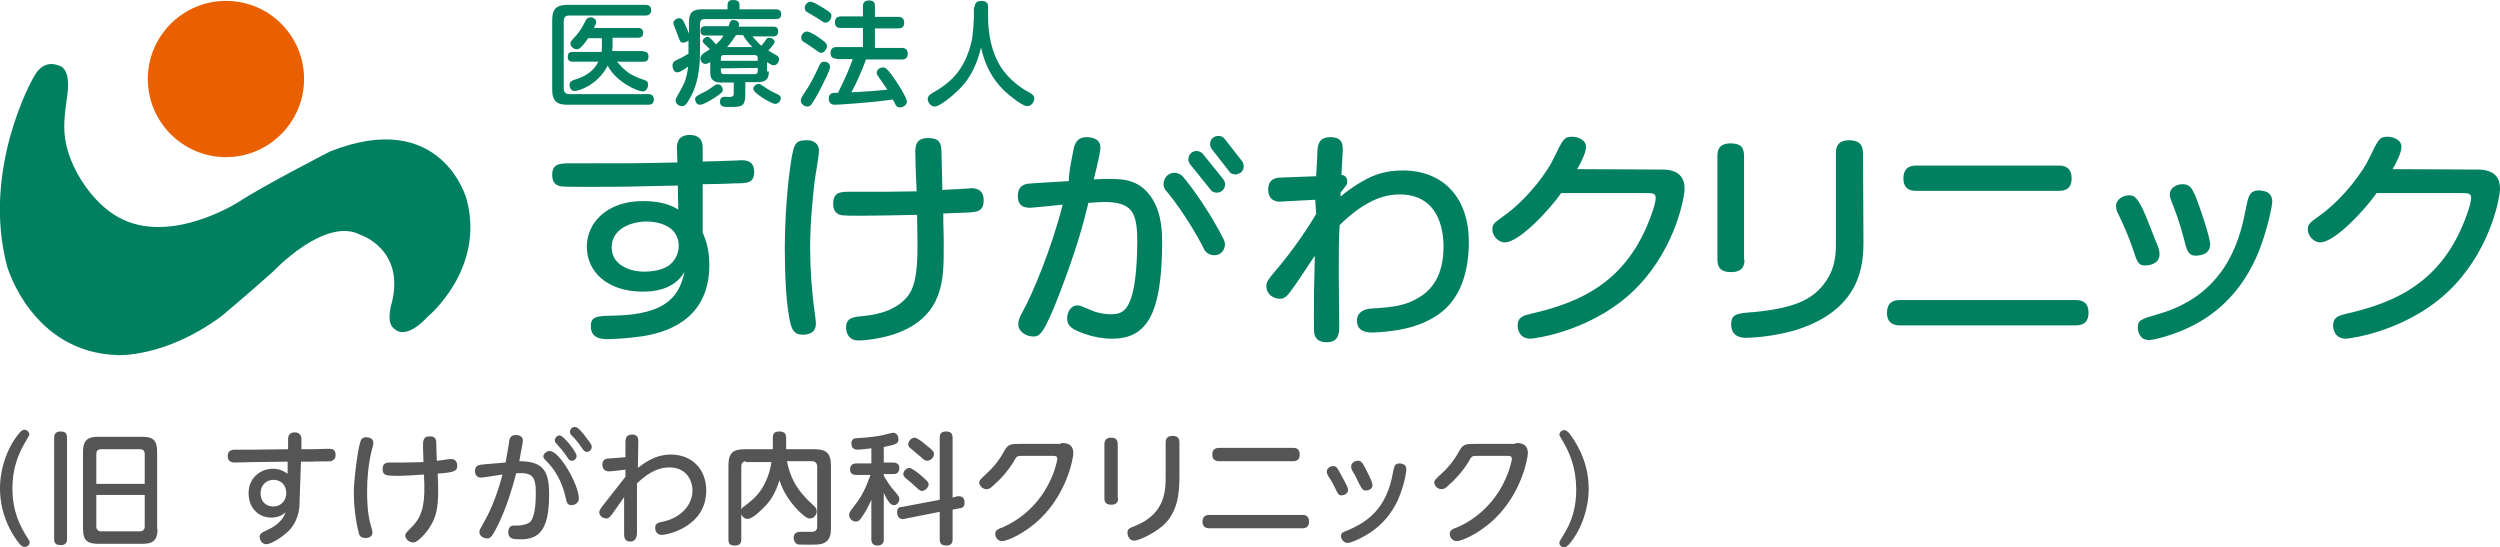 <?xml version="1.0" encoding="utf-8"?>
<!-- Generator: Adobe Illustrator 27.5.0, SVG Export Plug-In . SVG Version: 6.00 Build 0)  -->
<svg version="1.1" id="レイヤー_1" xmlns="http://www.w3.org/2000/svg" xmlns:xlink="http://www.w3.org/1999/xlink" x="0px"
	 y="0px" viewBox="0 0 563.2 123.3" style="enable-background:new 0 0 563.2 123.3;" xml:space="preserve">
<style type="text/css">
	.st0{fill:#007F61;}
	.st1{fill:#EA6000;}
	.st2{fill:#555555;}
</style>
<g>
	<path class="st0" d="M7.4,17.7c0,0-11.6,20.4-5.8,42.3c0,0,5.5,19.4,24.9,20c0,0,10.7,0.6,23.3-8.7c0,0,4.5-3.7,11.7-10.1
		c0,0,11.7-12.5,19.7-8.3c0,0,10,3.2,7.1,15.2c0,0-1.6,4.8,0.7,6.1c0,0,2.3,2.6,7.4-2.9c0,0,13-10.7,8.7-26.5
		c0,0-5.6-20.6-30.7-10.7c0,0-15.2,7.8-21,11.6c0,0-15.3,9.7-26.8,3.2C21,45.8,16.2,38.6,14.9,32.5c-0.8-3.5-0.3-7.1,0.2-10.6
		c0.3-2,0.7-5.7-1.4-7C13.6,15.1,10,12.5,7.4,17.7z"/>
	<path class="st1" d="M68.5,17.8c0,9.7-7.9,17.6-17.6,17.6s-17.6-7.9-17.6-17.6S41.2,0.2,50.9,0.2C60.7,0.2,68.5,8.1,68.5,17.8z"/>
</g>
<g>
	<path class="st0" d="M158.4,52.6c0.6,1.5,1.4,3.6,1.4,7.1c0,11-7.7,15-15.4,16.1c-3.6,0.5-6.7,0.6-7.5,0.6c-1.1,0-3.8,0-3.8-2.9
		c0-2.3,1.4-2.3,5.2-2.4c12.4-0.2,14.8-4.9,15.9-9.8c-0.9,1.4-3,4.4-9.4,4.4c-8,0-12.6-4.5-12.6-10.1c0-5.4,4.5-10.3,12.6-10.3
		c2.8,0,5.6,0.4,8,1.9l-0.1-5.4c-8.5,0.2-12.7,0.3-19.7,0.3c-1,0-5.8,0-6.5-0.1c-0.6-0.1-2.1-0.3-2.1-2.6c0-2.6,1.8-2.6,4.2-2.6
		c13.3,0,14.7,0,24-0.2l-0.1-3.2c0-0.6-0.1-3,2.9-3c2.9,0,2.9,2.3,2.9,2.9v3.1c7.7-0.2,8.6-0.3,8.7-0.3c1,0,2.9,0.1,2.9,2.6
		c0,2.6-1.6,2.6-4.4,2.6c-1.1,0.1-6.1,0.2-7.2,0.2v11.1H158.4z M150.8,59.7c1.3-1,2.1-2.6,2.1-4.3c0-4.5-4.6-5.5-7.2-5.5
		c-3.6,0-7.9,1.7-7.9,5.8c0,4.2,4.4,5.5,7.3,5.5C146,61.2,149,61.1,150.8,59.7z"/>
	<path class="st0" d="M184.5,34c0,1.1-0.9,6-1,7c-0.2,1.8-1,8.4-1,14.9c0,4.4,0.4,10.1,1,14.2c0.1,0.7,0.3,2.2,0.3,2.8
		c0,2.3-2,2.5-2.9,2.5c-1.3,0-2.2-0.4-2.7-2.1c-1.2-4.1-1.4-12.7-1.4-17.4c0-10.4,1.3-19.9,1.9-22.1c0.6-2.2,1.5-2.2,3.4-2.2
		C182.4,31.6,184.5,31.8,184.5,34z M212.6,54.7v1.2c0,6.9,0,15-10.1,19c-2.4,1-6.7,1.8-9.1,1.8c-2.4,0-2.8-2-2.8-2.9
		c0-1.8,1-2.3,2.9-2.5c3.1-0.3,7.4-0.8,10.5-4c2-2.1,2.7-5.3,2.7-12c0-1.1-0.1-5.9-0.1-6.9c-5.4,0.1-9.1,0.2-13.1,0.2
		c-3.9,0-4.2-0.1-4.7-0.4c-0.9-0.5-1.1-1.4-1.1-2.3c0-2.7,1.8-2.7,3.8-2.7c8.8,0,9.8,0,15-0.1c-0.1-1.4-0.3-7.3-0.3-8.6
		c0-1.6,0.1-3.4,2.9-3.4c2.2,0,3,0.8,3,3.2c0.1,4,0.1,4.4,0.2,8.5c0.8-0.1,4.4-0.2,5.2-0.3c0.7,0,1.1-0.1,1.2-0.1
		c0.9,0,2.9,0.1,2.9,2.7c0,2.6-1.5,2.7-4.1,2.8c-0.8,0-4.3,0.2-5,0.2C212.5,51.5,212.6,51.8,212.6,54.7z"/>
	<path class="st0" d="M241.8,33.9c0.2-1.1,0.6-3,3-3c0.6,0,3.1,0.1,3.1,2.3c0,1-0.6,3.6-1.5,7.2c2.3-0.1,2.5-0.1,3.4-0.1
		c3.7,0,7.1,0.3,9.8,4.5c2.2,3.5,2.2,7.9,2.2,9.8c0,16.8-3.8,21.7-11.3,21.7c-4.3,0-7.8-1.7-8.7-2.2c-0.6-0.4-1.4-1-1.4-2.4
		c0-1.3,0.8-2.9,2.3-2.9c0.7,0,0.9,0.2,3.4,1.2c1.1,0.5,2.9,0.8,4.1,0.8c2.8,0,3.9-1.1,4.9-4.6c1-3.8,1.1-9.5,1.1-11.9
		c0-6.5-1.2-8.8-7.5-8.8c-1,0-1.9,0.1-3.5,0.2c-1.3,5.3-2.6,10.1-6.3,19.9c-3.9,10.2-4.8,10.2-6.2,10.2c-1.5,0-3.3-1.1-3.3-2.7
		c0-1.1,0.4-1.8,1.1-3.1c2.1-3.8,6.4-14,8.9-23.9c-1.2,0.1-6.6,0.7-7.4,0.7c-2.5,0-2.7-1.6-2.7-2.7c0-2.3,1.6-2.6,2.2-2.7
		c0.7-0.1,4.1-0.3,9.3-0.6C240.7,39.3,241.3,36.5,241.8,33.9z"/>
	<path class="st0" d="M296.3,45l-7.5,0.4c-0.6,0.1-3.1,0.2-3.1-2.7c0-2.6,2.1-2.7,2.9-2.7l7.9-0.3c0.1-1.1,0.3-5.5,0.3-5.8
		c0.1-1.1,0.2-3,2.9-3c2.7,0,2.8,1.6,2.8,2.9c0,0.4-0.1,1.9-0.3,5.6c1.1,0.1,1.3,0.9,1.3,1.5c0,0.7-0.1,0.7-1.5,2.5v0.9
		c2.2-1.9,4.3-3.1,5-3.5c2.6-1.5,5.3-2.4,9-2.4c9.3,0,14.9,6.3,14.9,16.1c0,6-1.5,12.6-6.8,16.3c-2.6,1.8-5.9,3.2-10.9,3.8
		c-1.6,0.2-3,0.3-3.8,0.3c-1.2,0-3.7,0-3.7-2.7c0-2.3,2.5-2.7,3.3-2.7c4.7-0.3,7.9-0.5,11.6-3.1c3-2.2,4.6-5.8,4.6-10.9
		c0-3.9-1.2-11.7-9.9-11.7c-3.9,0-8.2,1.7-13.5,6.9c-0.2,3.7-0.2,4.1-0.2,11.1c0,1.8,0.1,9.9,0.1,11.5s0,3.8-2.8,3.8
		c-0.5,0-2.4,0-2.8-1.9c-0.1-0.5-0.1-0.8-0.1-3.9c0-4.9,0-5,0.2-13.7c-3.1,4.6-3.4,5.2-5,7.4c-1.3,1.9-1.9,2.3-2.9,2.3
		c-1.4,0-3-1-3-2.8c0-1.1,0.3-1.4,2.2-3.7c2.2-2.5,6.4-8.1,9-12.6L296.3,45z"/>
	<path class="st0" d="M374.5,38.2c3.8,0,5,1.9,5,4.3c0,1.8-1.9,12.9-10.3,21.8c-9.7,10.3-23.7,12-24.4,12c-2.8,0-2.9-2.6-2.9-2.9
		c0-2,1.3-2.3,2.9-2.7c9.1-2.1,18.9-5.6,24.9-17c1.6-3,3.3-7.6,3.3-9.1c0-1.1-0.8-1.1-2.1-1.1h-19.2c-2.5,3.6-9.4,11.1-12.7,11.1
		c-1.5,0-2.8-1.5-2.8-2.9c0-1.2,0.4-1.5,2.5-3c5.9-4.2,10.2-10.6,11.2-12.8c2.2-4.5,2.4-5.1,4.3-5.1c1.1,0,3.1,0.6,3.1,2.3
		c0,1.2-1,3.3-2,5L374.5,38.2L374.5,38.2z"/>
	<path class="st0" d="M558.2,38.2c3.8,0,5,1.9,5,4.3c0,1.8-1.9,12.9-10.3,21.8c-9.7,10.3-23.7,12-24.4,12c-2.8,0-2.9-2.6-2.9-2.9
		c0-2,1.3-2.3,2.9-2.7c9.1-2.1,18.9-5.6,24.9-17c1.6-3,3.3-7.6,3.3-9.1c0-1.1-0.8-1.1-2.1-1.1h-19.2c-2.5,3.6-9.4,11.1-12.7,11.1
		c-1.5,0-2.8-1.5-2.8-2.9c0-1.2,0.4-1.5,2.5-3c5.9-4.2,10.2-10.6,11.2-12.8c2.2-4.5,2.4-5.1,4.3-5.1c1.1,0,3.1,0.6,3.1,2.3
		c0,1.2-1,3.3-2,5L558.2,38.2L558.2,38.2z"/>
	<path class="st0" d="M393,58.5c0,1.2-0.3,2.8-3,2.8c-2.1,0-3.1-0.8-3.1-2.8V35.1c0-1.2,0.3-2.8,3-2.8c2.1,0,3,0.8,3,2.8v23.4H393z
		 M419.8,54.4c0,5-0.4,15.4-15.4,20c-5.2,1.5-9.9,1.7-11.1,1.7c-0.6,0-3.3,0-3.3-3c0-2.4,1.3-2.5,5.1-2.8c8.7-0.8,13-2.7,15.7-6.2
		c2.5-3.2,2.8-6.2,2.8-9.4V34.5c0-1.1,0.2-2.9,3-2.9c2.2,0,3.1,1,3.1,2.9L419.8,54.4L419.8,54.4z"/>
	<path class="st0" d="M467.6,67.6c0.7,0,2.9,0,2.9,2.8c0,2.4-1.4,2.9-2.9,2.9H428c-0.8,0-2.9-0.1-2.9-2.8c0-2.2,1.2-2.9,2.9-2.9
		H467.6z M463.8,37.3c0.7,0,2.9,0,2.9,2.9c0,2.5-1.7,2.8-2.9,2.8h-32.1c-0.7,0-2.9,0-2.9-2.8c0-2.5,1.6-2.9,2.9-2.9H463.8z"/>
	<path class="st0" d="M480.7,56.7c-1.4-4.2-2.6-6.6-3.5-8.5c-0.3-0.5-0.5-1.1-0.5-1.8c0-1.5,1.6-2.4,2.9-2.4c1.1,0,2.1,0,4.7,6.9
		c0.6,1.5,1.6,4.1,1.8,4.5c0.2,0.5,0.4,1.1,0.4,1.9c0,2.2-2.4,2.5-3.2,2.5C481.8,59.9,481.4,58.9,480.7,56.7z M511.9,45.4
		c0,0.9-1.3,7.6-3.8,13c-3.9,8.4-9.8,13.1-15.7,15.7c-3.1,1.4-7,2.5-8.3,2.5c-2.1,0-2.5-2-2.5-2.8c0-1.7,0.7-1.9,4.8-3.1
		c15.9-4.6,18.5-18.2,19.6-24c0.5-2.3,0.7-3.8,2.9-3.8c0.2,0,0.4,0,0.8,0.1C510.8,43.1,511.9,43.8,511.9,45.4z M492.1,54.2
		c-1.1-4.3-2.1-6.8-2.9-8.8c-0.2-0.6-0.4-1.1-0.4-1.6c0-1.4,1.4-2.3,2.9-2.3s2.1,0.7,3.1,3.2c0.7,1.7,3.1,8.8,3.1,10.3
		c0,2.1-1.8,2.6-3.4,2.6C492.9,57.5,492.6,56.2,492.1,54.2z"/>
	<path class="st0" d="M273.5,57.5c-0.9,0-1.8-0.5-2.2-1.3c-3.8-7.5-8.5-13.2-8.6-13.2c-0.9-1-0.7-2.6,0.3-3.5s2.6-0.7,3.5,0.3
		c0.2,0.2,5.2,6.2,9.2,14.2c0.6,1.2,0.1,2.7-1.1,3.3C274.3,57.4,273.9,57.5,273.5,57.5z"/>
	<path class="st0" d="M274.1,43.4c-0.5,0-1.1-0.2-1.4-0.7l-4.6-5.7c-0.6-0.8-0.5-1.9,0.3-2.6c0.8-0.6,1.9-0.5,2.6,0.3l4.6,5.7
		c0.6,0.8,0.5,1.9-0.3,2.6C274.9,43.3,274.5,43.4,274.1,43.4z"/>
	<path class="st0" d="M278.3,39.3c-0.5,0-1.1-0.2-1.4-0.7l-3.9-5c-0.6-0.8-0.5-2,0.3-2.6s2-0.5,2.6,0.3l3.9,5c0.6,0.8,0.5,2-0.3,2.6
		C279.1,39.1,278.7,39.3,278.3,39.3z"/>
</g>
<g>
	<path class="st0" d="M145.4,1.1c0.3,0,1.3,0,1.3,1.2s-1.1,1.2-1.3,1.2h-17.2c-0.7,0-1.2,0.3-1.2,1.3v15.1c0,0.8,0.4,1.3,1.2,1.3
		H146c0.3,0,1.3,0,1.3,1.2s-1,1.2-1.3,1.2h-18.2c-2.3,0-3.4-0.8-3.4-3.4V4.5c0-2.6,1.1-3.4,3.4-3.4C127.8,1.1,145.4,1.1,145.4,1.1z
		 M144.9,11.6c0.3,0,1.2,0,1.2,1.1c0,1.2-0.8,1.2-1.2,1.2H139c1.5,1.7,2.6,3,6.1,4.1c0.5,0.2,0.9,0.3,0.9,1.1c0,0.5-0.3,1.5-1.2,1.5
		c-1.1,0-5.9-2-7.9-5.8c-2.4,4.6-6.8,5.7-7.4,5.7c-1,0-1.2-0.9-1.2-1.4c0-0.7,0.5-0.9,1-1.1c1.4-0.4,4.1-1.3,5.5-4.1h-5.7
		c-0.4,0-1.2,0-1.2-1.1s0.7-1.1,1.2-1.1h6.4c0.1-0.4,0.1-1.1,0.1-1.4V8.6h-3.1c-1.7,2.5-2.2,2.5-2.6,2.5c-0.6,0-1.4-0.6-1.4-1.3
		c0-0.4,0.1-0.5,1.3-1.8c0.9-1,1.6-2.3,2.1-3.3c0.2-0.5,0.6-0.8,1.1-0.8c0.4,0,1.3,0.2,1.3,1.1c0,0.3-0.1,0.4-0.5,1.3h9.9
		c0.3,0,1.2,0,1.2,1.1s-0.9,1.1-1.2,1.1H138V10c0,0.5,0,1-0.1,1.5h7V11.6z"/>
	<path class="st0" d="M155.1,9.1c-0.3,0.3-0.7,0.5-1.2,0.5c-0.6,0-0.7-0.2-1.3-1.9c-0.3-0.7-0.3-0.9-0.7-1.8
		c-0.1-0.2-0.2-0.4-0.2-0.7c0-0.6,0.7-1.1,1.3-1.1s0.9,0.5,1.1,0.9c0.2,0.5,1.1,2.4,1.1,2.6V5c0-2.2,0.9-2.9,2.9-2.9h5.8v-1
		c0-1,0.8-1.1,1.3-1.1c0.7,0,1.4,0.2,1.4,1.1v1h8.1c0.5,0,1.3,0.1,1.3,1.1c0,0.9-0.6,1.1-1.3,1.1h-16c-0.7,0-1,0.4-1,1V11
		c0,2.4,0,7.1-2.2,11c-1,1.8-1.3,1.9-1.9,1.9c-0.7,0-1.4-0.6-1.4-1.2c0-0.4,0.2-0.8,0.4-1.1c1.5-2.7,1.7-3,2.1-4.7
		c0.2-0.9,0.3-1.5,0.3-1.9c-0.3,0.2-1.7,1.3-2.4,1.3c-0.9,0-1.1-1.1-1.1-1.5c0-0.8,0.5-1.1,1-1.3c0.9-0.4,1.8-0.9,2.6-1.4
		c0-0.2,0-0.8,0-1.1L155.1,9.1L155.1,9.1z M160.7,22.2c-0.8,0.5-2.3,1.4-3,1.4c-0.8,0-1.1-0.8-1.1-1.2c0-0.6,0.2-0.7,1.7-1.5
		c1.1-0.5,1.6-0.9,2.6-1.6c0.3-0.2,0.5-0.3,0.8-0.3c0.6,0,1.1,0.5,1.1,1.2C163,20.6,162.3,21.2,160.7,22.2z M173.2,16.1
		c0,1-0.1,2.4-2.4,2.4h-2.9v2.9c0,2.6-0.9,2.7-3.4,2.7c-1.5,0-2.3,0-2.3-1.2c0-0.5,0.2-1.1,1.1-1.1c0.2,0,1.3,0.1,1.5,0
		c0.3-0.1,0.5-0.2,0.5-0.7v-2.5h-2.9c-2.2,0-2.4-1.3-2.4-2.4V14c-0.5,0.3-0.8,0.4-1.1,0.4c-0.7,0-1.1-0.7-1.1-1.3
		c0-0.5,0.4-0.8,0.6-1c0.2-0.2,1.3-0.8,1.5-1c-0.2-0.3-0.3-0.3-1.2-1.2c-0.3-0.3-0.4-0.4-0.4-0.6c0-0.5,0.6-1,1.1-1
		c0.3,0,0.5,0.2,0.7,0.4c0.7,0.7,0.8,0.8,1.2,1.3c0.6-0.6,1.2-1.1,1.7-2h-4.1c-0.3,0-1.1,0-1.1-1c0-0.8,0.4-1.1,1.1-1.1h5.2
		c0.1-0.1,0.3-0.7,0.3-0.8c0.1-0.2,0.2-0.6,0.8-0.6c0.2,0,1.3,0.1,1.3,1c0,0.2-0.1,0.4-0.1,0.5h7.8c0.4,0,1.1,0,1.1,1.1
		c0,0.9-0.6,1.1-1.1,1.1h-4.7c1.2,1.3,1.3,1.5,2,2.1c0.3-0.3,0.4-0.4,1.1-1.4c0.2-0.3,0.4-0.4,0.7-0.4c0.5,0,1.2,0.4,1.2,0.9
		s-1,1.5-1.4,2c0.3,0.2,1.6,0.9,1.9,1.1c0.4,0.3,0.5,0.5,0.5,0.8c0,0.6-0.4,1.4-1.2,1.4c-0.3,0-0.6-0.1-1.5-0.7v2.1H173.2z
		 M162.4,13.7h8.3v-0.6c0-0.4-0.2-0.7-0.7-0.7h-6.9c-0.5,0-0.7,0.2-0.7,0.7L162.4,13.7L162.4,13.7z M162.4,15.4V16
		c0,0.5,0.2,0.7,0.7,0.7h6.9c0.6,0,0.7-0.3,0.7-0.7v-0.7L162.4,15.4L162.4,15.4z M169.5,10.6c-1.3-1.3-1.7-2-2.1-2.7h-1.6
		c-0.1,0.1-0.8,1.4-2,2.7H169.5z M170.9,18.9c0.3,0,0.4,0.1,1.2,0.6c1.1,0.8,2.1,1.3,3.2,1.8c0.3,0.2,0.6,0.4,0.6,0.8
		c0,0.5-0.4,1.3-1.3,1.3c-0.5,0-2.1-0.9-2.7-1.3c-0.7-0.5-2.2-1.4-2.2-2.1C169.7,19.4,170.4,18.9,170.9,18.9z"/>
	<path class="st0" d="M185.1,19.5c-1.1,2.2-2,3.6-2.3,4c-0.2,0.3-0.5,0.5-0.9,0.5c-0.7,0-1.5-0.6-1.5-1.3c0-0.5,0.1-0.7,1.3-2.5
		s2.4-4.4,2.9-5.5c0.2-0.4,0.4-0.8,1.1-0.8c0.6,0,1.3,0.4,1.3,1.2C187,15.8,185.6,18.5,185.1,19.5z M181.8,7.1
		c0.7,0,2.5,1.2,3.3,1.8c1.1,0.8,1.2,1.1,1.2,1.5c0,0.6-0.6,1.5-1.3,1.5c-0.4,0-0.5-0.1-2-1.2c-0.3-0.2-1.7-1.1-2-1.3
		c-0.4-0.3-0.5-0.5-0.5-1S181,7.1,181.8,7.1z M182.6,0.4c0.7,0,2.2,1,2.9,1.4c1.6,1,1.8,1.2,1.8,1.8c0,0.7-0.6,1.5-1.3,1.5
		c-0.4,0-0.5-0.1-2-1.1c-0.3-0.2-1.9-1.1-2.2-1.3c-0.3-0.2-0.5-0.4-0.5-1C181.3,1.2,181.8,0.4,182.6,0.4z M188.4,13.2
		c-0.4,0-1.3,0-1.3-1.3c0-1.1,0.8-1.3,1.3-1.3h6V6.3h-5c-0.4,0-1.3,0-1.3-1.3c0-1,0.6-1.3,1.3-1.3h5V1.4c0-0.4,0.1-1.3,1.3-1.3
		c1,0,1.4,0.3,1.4,1.3v2.4h5.3c0.4,0,1.3,0.1,1.3,1.3c0,1.1-0.7,1.3-1.3,1.3h-5.3v4.4h6.1c0.4,0,1.3,0.1,1.3,1.3
		c0,1.1-0.7,1.3-1.3,1.3h-8.1c-1.1,3-2.5,6-3.3,7.4c2.3-0.1,5.3-0.3,8.1-0.6c-0.7-1.1-0.8-1.2-2-2.9c-0.3-0.4-0.4-0.7-0.4-0.9
		c0-0.7,0.7-1.2,1.4-1.2c0.5,0,0.8,0.1,2,1.7s3.4,5.1,3.4,6c0,0.7-0.8,1.3-1.5,1.3s-1-0.4-1.1-0.7s-0.4-0.8-0.6-1.1
		c-4.1,0.7-12.5,1.2-13,1.2c-0.3,0-1.4,0-1.4-1.4c0-1.3,1.1-1.3,1.5-1.3h0.6c1.8-3.7,2.5-5.3,3.3-7.6h-3.7V13.2z"/>
	<path class="st0" d="M219.6,1.6c0-0.4,0-1.4,1.5-1.4s1.5,1,1.5,1.4V4c0,3.3,0.7,8.3,3.5,12c2.2,2.9,5.1,4.5,5.9,4.9
		c0.5,0.3,1,0.6,1,1.3c0,0.6-0.5,1.7-1.6,1.7s-3.9-2.3-5.1-3.4c-1.5-1.5-4-4.1-5.3-9.8c-1.3,5.5-3.5,8-5,9.5
		c-1.4,1.4-4.3,3.8-5.4,3.8c-0.9,0-1.6-0.9-1.6-1.7c0-0.6,0.4-0.9,0.8-1.2c4.1-2.3,7.5-5,9.1-11.9c0.3-1.2,0.5-4.9,0.5-5.2V1.6
		H219.6z"/>
</g>
<g>
	<path class="st2" d="M5.5,123.2c-0.4,0-0.8-0.3-1.2-0.8C1.5,118.8,0,114.5,0,110c0-4.4,1.6-9.2,4.4-12.5c0.4-0.4,0.7-0.7,1.1-0.7
		c0.5,0,1.1,0.5,1.1,1c0,0.3-0.1,0.4-0.5,1.1c-2.2,3.6-3.3,6.9-3.3,11.1c0,5.1,1.6,8.4,3.6,11.5c0.1,0.3,0.3,0.4,0.3,0.7
		C6.6,122.8,6.2,123.2,5.5,123.2z"/>
	<path class="st2" d="M15.1,121.4c0,0.4,0,1.4-1.4,1.4c-1.2,0-1.5-0.5-1.5-1.4V98.7c0-0.4,0-1.5,1.4-1.5c1.2,0,1.5,0.5,1.5,1.5
		V121.4z M35.5,119.2c0,2.5-1.1,3.3-3.2,3.3H22c-2.2,0-3.3-0.7-3.3-3.3v-17.5c0-2.5,1.1-3.3,3.3-3.3h10.2c2.2,0,3.2,0.8,3.2,3.3
		v17.5H35.5z M21.7,109h10.9v-6.7c0-0.8-0.4-1.1-1.1-1.1h-8.7c-0.7,0-1.1,0.3-1.1,1.1C21.7,102.3,21.7,109,21.7,109z M21.7,111.5
		v7.1c0,0.7,0.4,1.1,1.1,1.1h8.7c0.7,0,1.1-0.4,1.1-1.1v-7.1H21.7z"/>
	<path class="st2" d="M67.5,112.6c0,1.4,0,4.1-2.1,6.6c-1.4,1.6-4.3,3.4-5.4,3.4c-1,0-1.5-1-1.5-1.6c0-0.7,0.4-1,1.5-1.5
		c0.7-0.3,3.6-1.6,4.3-4.1c-0.8,0.8-1.9,1.2-3.2,1.2c-2.9,0-5.1-2.2-5.1-5.5c0-3.4,2.6-5.5,5.5-5.5c1.8,0,2.7,0.8,3.3,1.1v-2.7
		l-7.8,0.1c-0.7,0-3.6,0.1-4.1,0.1c-0.4,0-1.6,0-1.6-1.5c0-1,0.7-1.4,1.5-1.4c0.7,0,3.6,0,4.1,0l8-0.1v-2.3c0-0.7,0.3-1.5,1.5-1.5
		c1.4,0,1.5,1.1,1.5,1.5v2.3h2.5c0.5,0,3.2-0.1,3.7-0.1c1,0,1.5,0.3,1.5,1.4c0,1.1-0.7,1.2-1,1.4c-0.4,0.1-3.6,0-4.3,0.1h-2.5
		L67.5,112.6z M61.6,108.1c-1.5,0-2.9,1.1-2.9,3c0,1.9,1.2,3,2.9,3c1.8,0,2.9-1.5,2.9-3C64.5,109.3,63.3,108.1,61.6,108.1z"/>
	<path class="st2" d="M81.4,99c0.3-0.4,0.7-0.5,1.1-0.5c0.7,0,1.6,0.3,1.6,1.2c0,0.4,0,0.5-0.4,1.9c-0.7,3-1,6-1,9.2
		c0,4.4,0.5,6.6,1.1,8.5c0.1,0.3,0.1,0.4,0.1,0.7c0,1-1,1.2-1.6,1.2c-1.1,0-1.4-0.7-1.5-1.2c-0.8-3.2-1.1-6.5-1.1-9.6
		C79.9,106.7,80.7,100.2,81.4,99z M98.7,109.2c0,0.5,0,1.4,0,1.8c0,3.2-0.4,5.5-1.9,7.8c-0.5,0.8-2.5,3.4-3.7,3.4
		c-1,0-1.8-0.8-1.8-1.6c0-0.4,0.1-0.5,1.4-1.8c2.1-2.1,3-4.4,2.9-9.6l-0.1-2.3c-1.1,0.1-4.7,0.3-5.9,0.3c-2.6,0-3.4-0.1-3.4-1.5
		c0-1.1,0.5-1.5,1.6-1.5c0.4,0,2.5,0,2.9,0c2.2,0,3.6-0.1,4.7-0.1l-0.1-3.2c0-1.4-0.1-2.6,1.5-2.6c1.5,0,1.5,0.8,1.5,2.2l0.1,3.3
		c0.5,0,2.7-0.4,3.2-0.4c1,0,1.4,0.7,1.4,1.5c0,1.2-0.5,1.5-4.4,1.8L98.7,109.2z"/>
	<path class="st2" d="M113.9,104.2c0.1-0.8,0.7-3.7,0.8-4.8c0.1-0.7,0.4-1.4,1.5-1.4c0.7,0,1.6,0.3,1.6,1.2c0,0.7-0.7,3.7-0.8,4.7
		c5.6,0,6.7,2.5,6.7,7.4c0,6.9-1.5,10.2-6.3,10.2c-1.8,0-2.9-0.1-2.9-1.6c0-0.8,0.4-1.5,1.1-1.5c0.3,0,0.8,0,1.1,0
		c1,0,2.5-0.4,2.9-1c1.1-1.5,1.1-5.1,1.1-6.5c0-3.6-0.8-4.5-4.4-4.3c-1,3.8-2.2,7.6-3.8,11c-1.6,3.4-2.1,3.7-2.7,3.7
		c-0.7,0-1.8-0.4-1.8-1.5c0-0.4,0.1-0.5,1.1-2.3c0.7-1.2,2.6-4.8,4.1-10.6c-0.8,0.1-4.4,0.7-4.8,0.7c-1,0-1.4-0.7-1.4-1.5
		c0-1.2,0.8-1.4,2.1-1.5L113.9,104.2z M130.4,112.3c0,1.2-1.2,1.5-1.6,1.5c-1,0-1.1-0.5-1.4-1.8c-0.4-1.8-1.4-5.1-4-7.8
		c-0.8-0.8-1-1.1-1-1.4c0-0.5,0.7-1.2,1.4-1.2C126,101.5,130.4,109.2,130.4,112.3z M129.9,102.7c0,0.5-0.4,1.1-1.1,1.1
		c-0.5,0-0.7-0.3-1.2-1.1c-0.7-1-1.4-1.8-2.2-2.7c-0.4-0.4-0.4-0.5-0.4-0.8c0-0.8,0.8-1.2,1.2-1.1
		C127.2,98.4,129.9,101.9,129.9,102.7z M132.3,98.9c1,1.2,1,1.5,1,1.8c0,0.5-0.4,1.1-1.1,1.1c-0.5,0-0.7-0.3-1.2-1
		c-0.7-1.1-1.6-2.1-2.2-2.7c-0.3-0.3-0.4-0.5-0.4-0.8c0-0.8,0.8-1.2,1.2-1.1C130.2,96.2,131.3,97.5,132.3,98.9z"/>
	<path class="st2" d="M140.9,107.4v-1.6c-0.8,0.1-3.2,0.4-3.8,0.4s-1.4-0.4-1.4-1.5s0.7-1.4,1.4-1.4c0.5,0,3.3-0.3,3.8-0.3v-3.2
		c0-0.8,0-1.9,1.5-1.9c1,0,1.4,0.5,1.4,1.5s-0.1,5.2-0.1,6c1.1-0.8,3.7-3,7.4-3c4.8,0,8,3.3,8,8.1c0,8.2-8.8,10-10,10
		c-1,0-1.5-0.7-1.5-1.6c0-1,0.7-1.2,1.8-1.4c3.8-0.8,6.6-3.6,6.6-7c0-2.3-1.4-5.2-5.2-5.2c-2.9,0-5.2,1.6-7.3,3.6
		c0,1.8,0,11.1,0,11.3c-0.1,1.6-1,1.8-1.5,1.8c-1.4,0-1.4-1.1-1.4-1.9v-8.1c-0.4,0.5-2.2,3.2-2.6,3.7c-0.5,0.7-1,1.1-1.2,1.1
		c-1.5,0-1.8-1-1.8-1.4c0-0.4,0.3-0.8,0.5-1.1L140.9,107.4z"/>
	<path class="st2" d="M168.2,103.9c-0.8,0-1.2,0.4-1.2,1.2v16.4c0,0.4,0,1.4-1.4,1.4c-1.1,0-1.5-0.3-1.5-1.4V105c0-3,1-3.8,3.7-3.8
		h6.3v-2.6c0-0.4,0-1.4,1.4-1.4c1.1,0,1.6,0.4,1.6,1.4v2.6h6.3c2.7,0,3.8,0.8,3.8,3.8v13.9c0,1.2-0.1,2.7-1.5,3.4
		c-0.8,0.4-1.5,0.4-3.6,0.4c-1.8,0-2.1,0-2.5-0.1c-0.5-0.3-0.8-0.8-0.8-1.4c0-1.1,0.7-1.4,1.6-1.4c0.4,0,2.3,0,2.7,0
		c0.7-0.1,1-0.5,1-1.2v-13.5c0-0.7-0.4-1.2-1.2-1.2h-5.6c1,5.5,4.1,8.2,5.9,9.9c0.5,0.4,0.8,0.8,0.8,1.4c0,0.8-0.7,1.6-1.5,1.6
		c-0.4,0-0.8,0-2.5-1.6c-3-3-4-5.8-4.4-7c-0.5,1.6-1.4,4-3.2,5.8c-0.4,0.4-2.7,2.9-4,2.9c-1,0-1.5-1-1.5-1.6s0.4-1.1,1-1.4
		c1.9-1.5,3.7-2.9,5.1-6.6c0.5-1.4,0.7-2.6,0.8-3.2h-5.8V103.9z"/>
	<path class="st2" d="M199.1,104.2h2.1c0.4,0,1.4,0.1,1.4,1.2c0,1-0.5,1.4-1.4,1.4h-2.1v0.4c0.7,1.1,1.5,2.5,2.3,3.3
		c1.2,1.4,1.2,1.5,1.2,1.9c0,0.7-0.5,1.4-1.2,1.4c-0.5,0-1-0.4-1.2-0.8c-0.5-0.7-1.1-1.8-1.1-2.1v10.6c0,0.3,0,1.4-1.4,1.4
		s-1.4-1.1-1.4-1.4v-8.9c-0.8,1.8-1.6,3.2-2.1,3.8c-0.4,0.7-0.8,1.1-1.4,1.1c-0.8,0-1.5-0.7-1.5-1.5c0-0.5,0-0.5,1.2-2.1
		c2.2-2.7,3-5.4,3.6-6.9H193c-0.3,0-1.5,0-1.5-1.2c0-1.4,1.1-1.4,1.5-1.4h3.3v-3.4c-0.4,0-2.2,0.3-3,0.3c-0.4,0-1.5,0-1.5-1.4
		c0-1.1,0.8-1.2,1.4-1.2c1.8-0.1,4.3-0.3,6.2-0.8c1.5-0.4,1.6-0.4,1.9-0.4c0.5,0,1.1,0.5,1.1,1.4c0,1-0.3,1.2-3.3,1.8L199.1,104.2
		L199.1,104.2z M215.7,111.8c0.1,0,0.3,0,0.4,0c1,0,1.2,0.8,1.2,1.5c0,1-0.7,1.2-1.1,1.2l-1.6,0.3v6.7c0,0.4,0,1.4-1.4,1.4
		s-1.5-0.8-1.5-1.4v-6.2l-8,1.6c-1.5,0.3-1.6-1.2-1.6-1.5c0-1,0.5-1.2,1.1-1.2l8.5-1.6v-14c0-0.4,0-1.4,1.4-1.4
		c1.1,0,1.5,0.5,1.5,1.4v13.5L215.7,111.8z M207.6,107.2c1.2,1.1,1.6,1.4,1.6,1.9c0,0.7-0.8,1.5-1.5,1.5c-0.4,0-0.5-0.1-1.6-1.1
		c-0.5-0.5-1.6-1.4-2.2-1.9c-0.1-0.1-0.4-0.4-0.4-0.8c0-0.5,0.5-1.4,1.5-1.4C205.4,105.5,207.1,106.7,207.6,107.2z M208.3,100
		c2.1,1.6,2.1,1.9,2.1,2.3c0,0.7-0.7,1.5-1.5,1.5c-0.4,0-0.7-0.1-1.6-1c-0.7-0.5-1.6-1.4-2.3-1.9c-0.3-0.3-0.4-0.5-0.4-0.8
		c0-0.5,0.5-1.5,1.5-1.5C206.5,98.6,207.8,99.5,208.3,100z"/>
	<path class="st2" d="M239.1,99.8c0.8,0,2.7,0,2.7,2.3c0,1.1-1.4,8.9-7.4,14.7c-3.4,3.3-7.4,5.1-8.7,5.1c-0.8,0-1.5-0.8-1.5-1.6
		c0-0.8,0.5-1.1,1.9-1.6c3.4-1.5,8.1-4.9,10.7-10.9c1-2.1,1.4-4.3,1.4-4.4c0-0.7-0.5-0.7-1-0.7h-7.1c-1,0-1.1,0.1-1.8,1.4
		c-1.4,2.2-3,4-4.9,5.6c-0.3,0.3-0.7,0.5-1.2,0.5c-0.8,0-1.6-0.8-1.6-1.5c0-0.5,0.3-0.7,1.2-1.6c2.5-2.2,3.6-4,4.5-5.6
		c0.8-1.5,1.6-1.5,3.4-1.5h9.3V99.8z"/>
	<path class="st2" d="M251.9,112.2c0,0.5-0.1,1.5-1.5,1.5s-1.6-0.7-1.6-1.5v-12.1c0-0.5,0.1-1.5,1.5-1.5c1,0,1.5,0.4,1.5,1.5v12.1
		H251.9z M262.6,99.7c0-0.5,0.1-1.5,1.5-1.5c1.1,0,1.6,0.4,1.6,1.5v7.6c0,4-0.4,8.1-3.7,11.1c-2.2,1.9-5.5,3.4-6.5,3.4
		c-1.1,0-1.5-1.1-1.5-1.8c0-0.8,0.3-1,1.9-1.6c6-2.5,6.7-7,6.7-10.6v-8.1H262.6z"/>
	<path class="st2" d="M293.4,116c0.4,0,1.5,0,1.5,1.5c0,1.2-0.7,1.5-1.5,1.5h-21c-0.3,0-1.5,0-1.5-1.5c0-1.2,0.8-1.5,1.5-1.5H293.4z
		 M291.3,100.9c0.4,0,1.5,0,1.5,1.5c0,1.2-0.7,1.5-1.5,1.5h-16.6c-0.4,0-1.6,0-1.6-1.5c0-1.5,1.2-1.5,1.6-1.5H291.3z"/>
	<path class="st2" d="M300.3,105c0.7,0,1,0.4,1.5,1.4c0.5,1,1.9,3.2,1.9,4c0,0.7-0.8,1.2-1.5,1.2c-0.7,0-0.8-0.4-1.5-1.8
		c-0.4-0.8-0.5-1.1-1.5-2.6c-0.1-0.3-0.3-0.5-0.3-0.8C298.8,105.5,299.7,105,300.3,105z M314.8,112.9c-1.1,2.2-3.4,6.3-9.5,8.9
		c-1.2,0.5-1.5,0.5-1.8,0.5c-0.7,0-1.4-0.8-1.4-1.5c0-0.7,0.1-0.8,1.9-1.5c4.3-1.9,8.4-4.9,9.8-12.8c0.3-1.5,0.4-2.1,1.5-2.1
		c0.3,0,1.5,0.1,1.5,1.2C316.9,105.7,316.5,109.2,314.8,112.9z M305.9,103.8c0.7,0,1,0.3,1.8,1.9c0,0.1,1.5,2.7,1.5,3.6
		c0,0.8-0.8,1.2-1.5,1.2s-0.8-0.3-1.5-1.5c-0.4-0.8-0.8-1.8-1.4-2.7c-0.3-0.5-0.4-0.8-0.4-1.1C304.3,104.4,305.1,103.8,305.9,103.8z
		"/>
	<path class="st2" d="M341.5,99.8c0.8,0,2.7,0,2.7,2.3c0,1.1-1.4,8.9-7.4,14.7c-3.4,3.3-7.4,5.1-8.7,5.1c-0.8,0-1.5-0.8-1.5-1.6
		c0-0.8,0.5-1.1,1.9-1.6c3.4-1.5,8.1-4.9,10.7-10.9c1-2.1,1.4-4.3,1.4-4.4c0-0.7-0.5-0.7-1-0.7h-7c-1,0-1.1,0.1-1.8,1.4
		c-1.4,2.2-3,4-4.9,5.6c-0.3,0.3-0.7,0.5-1.2,0.5c-0.8,0-1.6-0.8-1.6-1.5c0-0.5,0.3-0.7,1.2-1.6c2.5-2.2,3.6-4,4.5-5.6
		c0.8-1.5,1.6-1.5,3.4-1.5h9.2V99.8z"/>
	<path class="st2" d="M351.6,98.6c-0.1-0.3-0.3-0.4-0.3-0.7c0-0.4,0.4-1,1.1-1c0.4,0,0.8,0.3,1.2,0.8c2.7,3.6,4.3,7.8,4.3,12.4
		c0,4.4-1.6,9.2-4.4,12.5c-0.4,0.4-0.7,0.7-1.1,0.7c-0.7,0-1.1-0.5-1.1-1c0-0.3,0.1-0.4,0.5-1.1c2.5-3.8,3.3-7.1,3.3-11.1
		C355,104.9,353.5,101.7,351.6,98.6z"/>
</g>
</svg>
